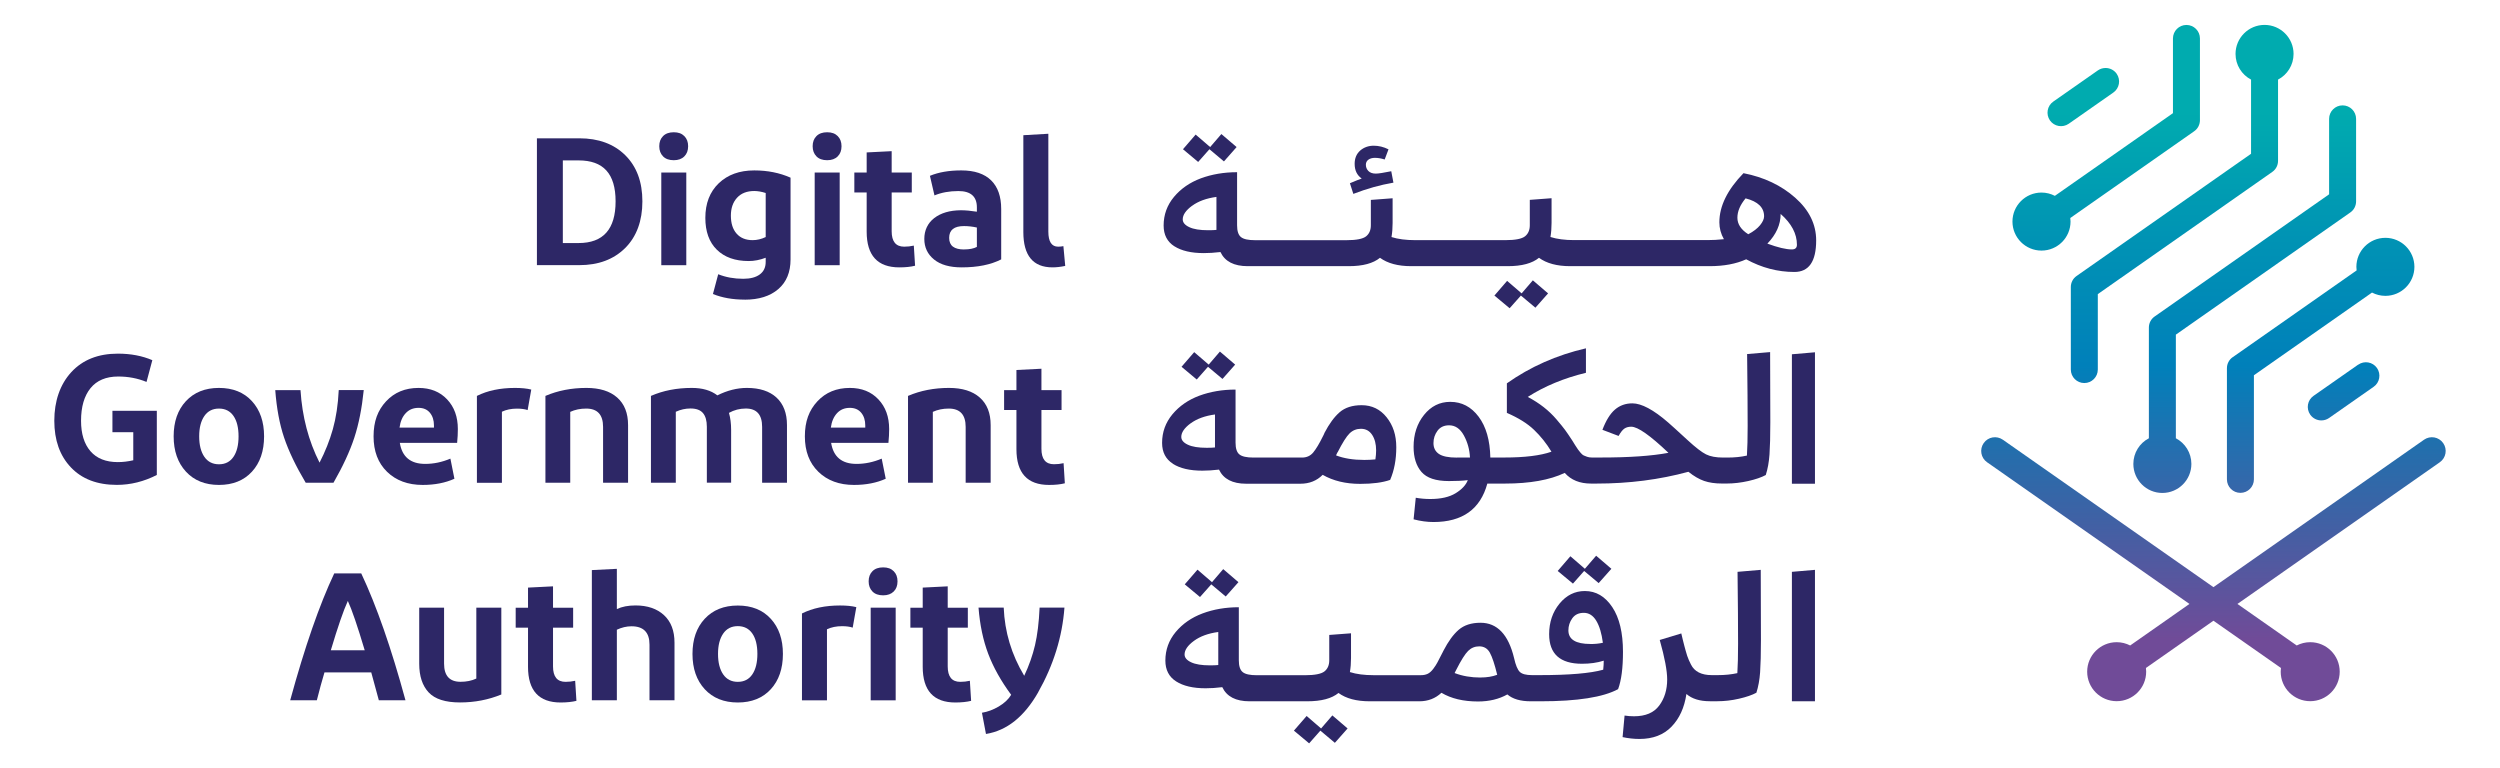 <?xml version="1.0" encoding="UTF-8"?>
<svg id="Layer_1" data-name="Layer 1" xmlns="http://www.w3.org/2000/svg" xmlns:xlink="http://www.w3.org/1999/xlink" viewBox="0 0 516.98 158.86">
  <defs>
    <style>
      .cls-1 {
        fill: url(#linear-gradient);
      }

      .cls-2 {
        fill: #2d2766;
      }

      .cls-3 {
        fill: url(#linear-gradient-3);
      }

      .cls-4 {
        fill: url(#linear-gradient-4);
      }

      .cls-5 {
        fill: url(#linear-gradient-2);
      }

      .cls-6 {
        fill: url(#linear-gradient-6);
      }

      .cls-7 {
        fill: url(#linear-gradient-7);
      }

      .cls-8 {
        fill: url(#linear-gradient-5);
      }
    </style>
    <linearGradient id="linear-gradient" x1="479.89" y1="23.27" x2="479.89" y2="132.21" gradientUnits="userSpaceOnUse">
      <stop offset="0" stop-color="#00abaf"/>
      <stop offset=".24" stop-color="#0093b4"/>
      <stop offset=".48" stop-color="#0080ba"/>
      <stop offset="1" stop-color="#774896"/>
    </linearGradient>
    <linearGradient id="linear-gradient-2" x1="464.19" y1="23.27" x2="464.19" y2="132.21" xlink:href="#linear-gradient"/>
    <linearGradient id="linear-gradient-3" x1="484.63" y1="23.27" x2="484.63" y2="132.21" xlink:href="#linear-gradient"/>
    <linearGradient id="linear-gradient-4" x1="457.72" y1="23.27" x2="457.72" y2="132.21" gradientUnits="userSpaceOnUse">
      <stop offset="0" stop-color="#29b2b2"/>
      <stop offset=".27" stop-color="#1091b3"/>
      <stop offset=".48" stop-color="#017eb5"/>
      <stop offset="1" stop-color="#704b98"/>
    </linearGradient>
    <linearGradient id="linear-gradient-5" x1="430.81" y1="23.27" x2="430.81" y2="132.21" xlink:href="#linear-gradient"/>
    <linearGradient id="linear-gradient-6" x1="451.26" y1="23.27" x2="451.26" y2="132.21" xlink:href="#linear-gradient"/>
    <linearGradient id="linear-gradient-7" x1="435.55" y1="23.27" x2="435.55" y2="132.21" xlink:href="#linear-gradient"/>
  </defs>
  <g>
    <path class="cls-1" d="m461.7,73.86c-.75.52-1.19,1.37-1.19,2.29v22.98c0,1.54,1.25,2.79,2.79,2.79s2.79-1.25,2.79-2.79v-21.53l24.42-17.1c.83.43,1.77.68,2.77.68,3.31,0,6-2.69,6-6s-2.69-6-6-6-6,2.69-6,6c0,.25.02.49.05.74l-25.62,17.94Z"/>
    <path class="cls-5" d="m444.37,67.75v22.88c-1.91,1-3.21,3-3.21,5.31,0,3.31,2.69,6,6,6s6-2.69,6-6c0-2.31-1.3-4.31-3.21-5.31v-21.43l36.08-25.27c.75-.52,1.19-1.37,1.19-2.29v-17.06c0-1.54-1.25-2.79-2.79-2.79s-2.79,1.25-2.79,2.79v15.6l-36.08,25.27c-.75.52-1.19,1.37-1.19,2.29Z"/>
    <path class="cls-3" d="m487.64,75.41l-9.22,6.45c-1.26.88-1.57,2.62-.68,3.89.54.77,1.41,1.19,2.29,1.19.55,0,1.11-.16,1.6-.5l9.22-6.45c1.26-.88,1.57-2.62.69-3.89-.88-1.26-2.62-1.57-3.89-.68Z"/>
    <path class="cls-4" d="m505.23,91.63c-.9-1.29-2.67-1.6-3.96-.7l-43.55,30.49-43.55-30.49c-1.29-.9-3.06-.59-3.96.7-.9,1.29-.59,3.06.7,3.96l41.85,29.3-12.26,8.59c-.84-.43-1.78-.68-2.79-.68-3.37,0-6.1,2.73-6.1,6.1s2.73,6.1,6.1,6.1,6.1-2.73,6.1-6.1c0-.26-.02-.51-.05-.77l13.96-9.77,13.96,9.77c-.03.25-.05.51-.05.77,0,3.37,2.73,6.1,6.1,6.1s6.1-2.73,6.1-6.1-2.73-6.1-6.1-6.1c-1.01,0-1.95.25-2.79.68l-12.26-8.59,41.85-29.3c1.29-.9,1.6-2.67.7-3.96Z"/>
    <path class="cls-8" d="m427.8,25.59l9.22-6.45c1.26-.88,1.57-2.62.69-3.89-.54-.77-1.41-1.19-2.29-1.19-.55,0-1.11.16-1.6.5l-9.22,6.45c-1.26.88-1.57,2.62-.69,3.89.88,1.26,2.62,1.57,3.89.69Z"/>
    <path class="cls-6" d="m465.5,16.45v15.35l-36.08,25.27c-.75.52-1.19,1.37-1.19,2.29v17.06c0,1.54,1.25,2.79,2.79,2.79s2.79-1.25,2.79-2.79v-15.6l36.08-25.27c.75-.52,1.19-1.37,1.19-2.29v-16.8c1.91-1,3.21-3,3.21-5.31,0-3.31-2.69-6-6-6s-6,2.69-6,6c0,2.31,1.3,4.31,3.21,5.31Z"/>
    <path class="cls-7" d="m422.17,51.82c3.31,0,6-2.69,6-6,0-.25-.02-.49-.05-.74l25.62-17.94c.75-.52,1.19-1.37,1.19-2.29V7.95c0-1.54-1.25-2.79-2.79-2.79s-2.79,1.25-2.79,2.79v15.45l-24.42,17.1c-.83-.43-1.77-.68-2.77-.68-3.31,0-6,2.69-6,6s2.69,6,6,6Z"/>
  </g>
  <g>
    <path class="cls-2" d="m111.03,54.84v-26.24h8.77c3.97,0,7.14,1.17,9.5,3.5,2.36,2.34,3.54,5.52,3.54,9.54s-1.19,7.29-3.56,9.65c-2.38,2.36-5.54,3.54-9.49,3.54h-8.77Zm8.62-21.67h-3.26v17.09h3.26c5.1,0,7.65-2.87,7.65-8.62s-2.55-8.47-7.65-8.47Z"/>
    <path class="cls-2" d="m139.33,33.13c-.95,0-1.69-.26-2.21-.79s-.79-1.22-.79-2.1.26-1.57.79-2.1,1.26-.79,2.21-.79,1.65.26,2.18.79.79,1.22.79,2.1-.26,1.57-.79,2.1-1.25.79-2.18.79Zm2.59,2.55v19.16h-5.17v-19.16h5.17Z"/>
    <path class="cls-2" d="m153.99,61.96c-2.47,0-4.66-.39-6.56-1.16l1.09-4.09c1.55.62,3.27.94,5.17.94,1.48,0,2.62-.3,3.43-.9.81-.6,1.22-1.46,1.22-2.59v-.86c-1.18.45-2.35.68-3.52.68-2.8,0-4.99-.78-6.58-2.34-1.59-1.56-2.38-3.76-2.38-6.58,0-3,.92-5.38,2.77-7.16,1.85-1.77,4.3-2.66,7.35-2.66,2.75,0,5.25.5,7.5,1.5v16.91c0,2.63-.84,4.67-2.53,6.13-1.69,1.46-4.01,2.19-6.95,2.19Zm-2.85-17.36c0,1.57.39,2.81,1.18,3.71.79.9,1.89,1.35,3.32,1.35.9,0,1.8-.21,2.7-.64v-9.11c-.88-.28-1.66-.41-2.36-.41-1.52,0-2.71.46-3.56,1.39-.85.93-1.28,2.16-1.28,3.71Z"/>
    <path class="cls-2" d="m171.05,33.13c-.95,0-1.69-.26-2.21-.79s-.79-1.22-.79-2.1.26-1.57.79-2.1,1.26-.79,2.21-.79,1.65.26,2.18.79.79,1.22.79,2.1-.26,1.57-.79,2.1-1.25.79-2.18.79Zm2.59,2.55v19.16h-5.17v-19.16h5.17Z"/>
    <path class="cls-2" d="m189.23,54.95c-.9.23-1.99.34-3.26.34-4.5,0-6.75-2.46-6.75-7.39v-8.1h-2.55v-4.12h2.55v-4.16l5.17-.26v4.42h4.16v4.12h-4.16v8.02c0,2.12.86,3.19,2.59,3.19.68,0,1.34-.07,1.99-.22l.26,4.16Z"/>
    <path class="cls-2" d="m207.04,53.64c-2.15,1.1-4.87,1.65-8.17,1.65-2.47,0-4.38-.54-5.72-1.63-1.34-1.09-2.01-2.51-2.01-4.26s.69-3.26,2.06-4.31c1.37-1.05,3.2-1.59,5.47-1.61.97,0,2.09.1,3.34.3v-.9c0-2.25-1.28-3.37-3.82-3.37-1.85,0-3.5.3-4.95.9l-.94-4.05c1.8-.75,3.96-1.12,6.49-1.12,2.72,0,4.78.69,6.17,2.06,1.39,1.37,2.08,3.35,2.08,5.92v10.42Zm-7.65-2.06c1.1,0,1.97-.18,2.62-.52v-4.01c-.92-.2-1.81-.3-2.66-.3-2.05,0-3.07.81-3.07,2.44s1.04,2.4,3.11,2.4Z"/>
    <path class="cls-2" d="m216.79,27.66v20.24c0,2.07.68,3.11,2.02,3.11.4,0,.76-.04,1.09-.11l.38,4.09c-.95.2-1.82.3-2.63.3-4.02,0-6.03-2.44-6.03-7.31v-20.02l5.17-.3Z"/>
    <path class="cls-2" d="m32.45,98.21c-2.68,1.37-5.44,2.06-8.29,2.06-4.05,0-7.22-1.21-9.5-3.62-2.29-2.41-3.43-5.63-3.43-9.65s1.17-7.5,3.52-10.05c2.35-2.55,5.56-3.82,9.63-3.82,2.65,0,5.02.45,7.12,1.35l-1.2,4.5c-1.82-.75-3.77-1.12-5.85-1.12-2.52,0-4.44.81-5.74,2.42-1.3,1.61-1.95,3.86-1.95,6.73,0,2.7.65,4.8,1.95,6.3,1.3,1.5,3.19,2.25,5.66,2.25,1.05,0,2.11-.13,3.19-.38v-5.81h-4.31v-4.42h9.18v13.27Z"/>
    <path class="cls-2" d="m54.61,90.23c0,3.05-.84,5.49-2.51,7.31-1.67,1.82-3.95,2.74-6.82,2.74s-5.15-.92-6.84-2.76c-1.69-1.84-2.53-4.27-2.53-7.29s.84-5.45,2.53-7.27,3.97-2.74,6.84-2.74,5.15.91,6.82,2.74c1.67,1.82,2.51,4.25,2.51,7.27Zm-13.42,0c0,1.8.36,3.21,1.07,4.24.71,1.03,1.72,1.54,3.02,1.54s2.3-.51,3-1.54c.7-1.02,1.05-2.44,1.05-4.24s-.35-3.21-1.05-4.22c-.7-1.01-1.7-1.52-3-1.52s-2.31.51-3.02,1.54c-.71,1.03-1.07,2.42-1.07,4.2Z"/>
    <path class="cls-2" d="m56.93,80.67h5.21c.35,5.5,1.66,10.5,3.94,15,1.17-2.27,2.09-4.58,2.75-6.92s1.07-5.03,1.22-8.08h5.17c-.38,3.75-1.03,7.03-1.95,9.84-.92,2.81-2.36,5.92-4.31,9.32h-5.74c-2.05-3.45-3.54-6.57-4.48-9.37-.94-2.8-1.54-6.06-1.82-9.79Z"/>
    <path class="cls-2" d="m93.97,99c-1.87.85-4.06,1.28-6.56,1.28-3.05,0-5.51-.91-7.37-2.72-1.86-1.81-2.79-4.25-2.79-7.33s.86-5.38,2.59-7.24c1.72-1.85,3.96-2.77,6.71-2.77,2.45,0,4.42.79,5.9,2.36,1.49,1.57,2.23,3.62,2.23,6.15,0,.9-.05,1.85-.15,2.85h-11.85c.47,2.9,2.22,4.35,5.25,4.35,1.75,0,3.49-.36,5.21-1.09l.83,4.16Zm-7.42-14.66c-1.08,0-1.96.36-2.64,1.09-.69.72-1.12,1.72-1.29,3h7.12v-.45c0-1.08-.28-1.95-.84-2.63-.56-.67-1.34-1.01-2.34-1.01Z"/>
    <path class="cls-2" d="m98.62,81.87c2.2-1.1,4.82-1.65,7.87-1.65,1.35,0,2.47.11,3.37.34l-.75,4.24c-.58-.2-1.31-.3-2.21-.3-1.17,0-2.21.21-3.11.64v14.7h-5.17v-17.96Z"/>
    <path class="cls-2" d="m117.93,99.83h-5.14v-17.96c2.57-1.1,5.4-1.65,8.47-1.65,2.75,0,4.87.66,6.37,1.99,1.5,1.33,2.25,3.22,2.25,5.7v11.92h-5.17v-11.55c0-2.52-1.16-3.79-3.49-3.79-1.22,0-2.32.23-3.3.68v14.66Z"/>
    <path class="cls-2" d="m139.75,85.17v14.66h-5.14v-17.96c2.52-1.1,5.34-1.65,8.44-1.65,2.2,0,3.96.51,5.29,1.54,2.05-1.02,4.09-1.54,6.11-1.54,2.65,0,4.69.67,6.13,2,1.44,1.34,2.16,3.23,2.16,5.68v11.92h-5.14v-11.55c0-2.52-1.12-3.79-3.37-3.79-1.25,0-2.41.3-3.49.9.3,1.03.45,2.2.45,3.52v10.91h-5.02v-11.55c0-1.27-.27-2.22-.81-2.85-.54-.63-1.39-.94-2.57-.94-1.05,0-2.06.23-3.04.68Z"/>
    <path class="cls-2" d="m183.16,99c-1.87.85-4.06,1.28-6.56,1.28-3.05,0-5.51-.91-7.37-2.72-1.86-1.81-2.79-4.25-2.79-7.33s.86-5.38,2.59-7.24c1.72-1.85,3.96-2.77,6.71-2.77,2.45,0,4.42.79,5.9,2.36,1.49,1.57,2.23,3.62,2.23,6.15,0,.9-.05,1.85-.15,2.85h-11.85c.47,2.9,2.22,4.35,5.25,4.35,1.75,0,3.49-.36,5.21-1.09l.83,4.16Zm-7.42-14.66c-1.08,0-1.96.36-2.64,1.09s-1.12,1.72-1.29,3h7.12v-.45c0-1.08-.28-1.95-.84-2.63-.56-.67-1.34-1.01-2.34-1.01Z"/>
    <path class="cls-2" d="m192.91,99.83h-5.14v-17.96c2.57-1.1,5.4-1.65,8.47-1.65,2.75,0,4.87.66,6.37,1.99,1.5,1.33,2.25,3.22,2.25,5.7v11.92h-5.17v-11.55c0-2.52-1.16-3.79-3.49-3.79-1.22,0-2.32.23-3.3.68v14.66Z"/>
    <path class="cls-2" d="m220.2,99.94c-.9.23-1.99.34-3.26.34-4.5,0-6.75-2.46-6.75-7.39v-8.1h-2.55v-4.12h2.55v-4.16l5.17-.26v4.42h4.16v4.12h-4.16v8.02c0,2.12.86,3.19,2.59,3.19.68,0,1.34-.07,1.99-.22l.26,4.16Z"/>
    <path class="cls-2" d="m78.34,144.81l-1.57-5.77h-9.67c-.53,1.75-1.05,3.67-1.58,5.77h-5.51c3-10.97,6.03-19.72,9.11-26.24h5.58c3.17,6.72,6.22,15.47,9.15,26.24h-5.51Zm-6.41-20.54c-.9,1.95-2.07,5.35-3.52,10.2h7.01c-1.5-5.02-2.66-8.42-3.49-10.2Z"/>
    <path class="cls-2" d="m103.68,143.61c-2.67,1.1-5.52,1.65-8.55,1.65s-5.19-.69-6.49-2.08c-1.3-1.39-1.95-3.37-1.95-5.94v-11.58h5.14v11.58c0,2.5,1.14,3.75,3.41,3.75,1.22,0,2.31-.22,3.26-.67v-14.66h5.17v17.96Z"/>
    <path class="cls-2" d="m119.2,144.93c-.9.22-1.99.34-3.26.34-4.5,0-6.75-2.46-6.75-7.38v-8.1h-2.55v-4.12h2.55v-4.16l5.17-.26v4.42h4.16v4.12h-4.16v8.02c0,2.12.86,3.19,2.59,3.19.68,0,1.34-.07,1.99-.22l.26,4.16Z"/>
    <path class="cls-2" d="m127.56,144.81h-5.17v-26.92l5.17-.26v8.32c1.05-.5,2.34-.75,3.86-.75,2.47,0,4.44.67,5.89,2.01,1.45,1.34,2.17,3.23,2.17,5.68v11.92h-5.17v-11.51c0-2.52-1.24-3.79-3.71-3.79-1.03,0-2.04.24-3.04.71v14.58Z"/>
    <path class="cls-2" d="m161.9,135.22c0,3.05-.84,5.49-2.51,7.31-1.67,1.82-3.95,2.74-6.82,2.74s-5.15-.92-6.84-2.75c-1.69-1.84-2.53-4.27-2.53-7.29s.84-5.45,2.53-7.27,3.97-2.74,6.84-2.74,5.15.91,6.82,2.74c1.67,1.82,2.51,4.25,2.51,7.27Zm-13.42,0c0,1.8.36,3.21,1.07,4.24.71,1.03,1.72,1.54,3.02,1.54s2.3-.51,3-1.54c.7-1.03,1.05-2.44,1.05-4.24s-.35-3.21-1.05-4.22c-.7-1.01-1.7-1.52-3-1.52s-2.31.51-3.02,1.54c-.71,1.03-1.07,2.43-1.07,4.2Z"/>
    <path class="cls-2" d="m165.84,126.86c2.2-1.1,4.82-1.65,7.87-1.65,1.35,0,2.47.11,3.37.34l-.75,4.24c-.58-.2-1.31-.3-2.21-.3-1.17,0-2.21.21-3.11.64v14.7h-5.17v-17.96Z"/>
    <path class="cls-2" d="m182.63,123.11c-.95,0-1.69-.26-2.21-.79s-.79-1.22-.79-2.1.26-1.57.79-2.1,1.26-.79,2.21-.79,1.65.26,2.18.79.79,1.22.79,2.1-.26,1.58-.79,2.1-1.25.79-2.18.79Zm2.59,2.55v19.16h-5.17v-19.16h5.17Z"/>
    <path class="cls-2" d="m200.82,144.93c-.9.22-1.99.34-3.26.34-4.5,0-6.75-2.46-6.75-7.38v-8.1h-2.55v-4.12h2.55v-4.16l5.17-.26v4.42h4.16v4.12h-4.16v8.02c0,2.12.86,3.19,2.59,3.19.68,0,1.34-.07,1.99-.22l.26,4.16Z"/>
    <path class="cls-2" d="m214.69,143.16c-2.88,5.05-6.47,7.92-10.8,8.62l-.83-4.39c1.15-.18,2.31-.61,3.47-1.29,1.16-.69,2.02-1.49,2.57-2.42-2.1-2.85-3.68-5.67-4.74-8.47-1.06-2.8-1.73-5.99-2.01-9.56h5.21c.2,5.02,1.61,9.72,4.24,14.1,1-2.12,1.74-4.23,2.23-6.32.49-2.09.81-4.68.95-7.78h5.14c-.45,6.05-2.26,11.88-5.44,17.51Z"/>
  </g>
  <g>
    <polygon class="cls-2" points="250.1 30.86 253.1 33.38 255.72 30.41 252.57 27.72 250.25 30.41 247.25 27.83 244.63 30.86 247.77 33.49 250.1 30.86"/>
    <path class="cls-2" d="m242.84,50.92c1.49.95,3.52,1.42,6.09,1.42,1.05,0,2.2-.07,3.45-.22.92,1.95,2.8,2.92,5.62,2.92h20.92c2.9,0,5.05-.58,6.45-1.73,1.57,1.15,3.72,1.73,6.45,1.73h19.98c2.9,0,5.05-.58,6.45-1.73,1.57,1.15,3.72,1.73,6.45,1.73h28.83c2.95,0,5.47-.47,7.57-1.42,3.2,1.75,6.52,2.62,9.97,2.62,3,0,4.5-2.17,4.5-6.52,0-3.32-1.44-6.27-4.33-8.83-2.89-2.56-6.46-4.25-10.7-5.08-3.32,3.42-4.99,6.81-4.99,10.16,0,1.22.31,2.39.94,3.49-1.17.13-2.31.19-3.41.19h-27.59c-1.9,0-3.52-.21-4.87-.64.15-.87.23-1.85.23-2.92v-5.1l-4.5.34v5.25c0,1-.33,1.76-.99,2.29-.66.52-2.01.79-4.03.79h-18.71c-1.9,0-3.52-.21-4.87-.64.15-.87.23-1.85.23-2.92v-5.1l-4.5.34v5.25c0,1-.33,1.76-.99,2.29-.66.52-2.01.79-4.03.79h-18.93c-1.4,0-2.37-.21-2.9-.64-.54-.42-.81-1.24-.81-2.44v-10.98c-2.72,0-5.22.43-7.5,1.27-2.27.85-4.12,2.13-5.55,3.84-1.42,1.71-2.14,3.68-2.14,5.91,0,1.93.74,3.36,2.23,4.31Zm125.38-6.64v-.04c2.25,1.97,3.37,4.1,3.37,6.37,0,.65-.35.97-1.05.97-1.2,0-2.89-.4-5.06-1.2,1.82-1.9,2.74-3.94,2.74-6.11Zm-7.24-3.26c2.55.65,3.82,1.89,3.82,3.71,0,.55-.28,1.16-.83,1.84-.55.67-1.36,1.3-2.44,1.87-1.5-.95-2.25-2.09-2.25-3.41s.56-2.64,1.69-4.01Zm-114.47,1.54c1.29-.95,2.97-1.56,5.04-1.84v6.82c-.4.05-.97.07-1.72.07-1.7,0-3-.21-3.9-.64-.9-.42-1.35-.96-1.35-1.61,0-.92.64-1.86,1.93-2.81Z"/>
    <path class="cls-2" d="m279.87,40.09c2.77-1.07,5.53-1.85,8.28-2.32l-.45-2.36c-1.57.32-2.64.49-3.19.49-.67,0-1.19-.18-1.54-.54-.35-.36-.52-.79-.52-1.29,0-.45.18-.8.52-1.05.35-.25.8-.38,1.35-.38.62,0,1.3.11,2.02.34l.79-2.1c-1-.5-2.02-.75-3.07-.75s-2.03.34-2.79,1.01c-.76.68-1.14,1.59-1.14,2.74,0,1.35.49,2.36,1.46,3.04-.58.2-1.39.52-2.44.97l.71,2.21Z"/>
    <polygon class="cls-2" points="314.66 60.67 311.66 58.08 309.03 61.12 312.18 63.74 314.51 61.12 317.51 63.63 320.13 60.67 316.98 57.97 314.66 60.67"/>
    <polygon class="cls-2" points="249.95 75.4 246.95 72.82 244.33 75.85 247.48 78.48 249.8 75.85 252.8 78.36 255.42 75.4 252.27 72.7 249.95 75.4"/>
    <path class="cls-2" d="m242.54,95.91c1.49.95,3.52,1.42,6.09,1.42,1.05,0,2.2-.07,3.45-.22.92,1.95,2.8,2.92,5.62,2.92h11.21c1.85,0,3.39-.61,4.61-1.84,2.18,1.25,4.76,1.87,7.76,1.87,2.55,0,4.61-.27,6.19-.82.85-1.97,1.27-4.22,1.27-6.75s-.66-4.51-1.99-6.19c-1.33-1.67-3.05-2.51-5.17-2.51-1.93,0-3.44.49-4.56,1.46-1.11.97-2.16,2.4-3.13,4.27-.02.08-.06.15-.09.23-.04.07-.07.14-.09.19-.02.05-.06.13-.11.22-.77,1.57-1.46,2.71-2.04,3.41s-1.36,1.05-2.3,1.05h-10.05c-1.4,0-2.37-.21-2.9-.64-.54-.42-.81-1.24-.81-2.44v-10.98c-2.72,0-5.22.43-7.5,1.27-2.27.85-4.12,2.13-5.55,3.84-1.42,1.71-2.14,3.68-2.14,5.91,0,1.93.74,3.36,2.23,4.31Zm34.06-2.36c1-1.97,1.82-3.28,2.47-3.92.65-.64,1.44-.96,2.36-.96,1,0,1.77.42,2.32,1.26.55.84.82,1.91.82,3.2,0,.58-.05,1.2-.15,1.87-.75.07-1.51.11-2.29.11-2.27,0-4.22-.31-5.85-.94.02-.07.13-.29.3-.64Zm-30.39-6c1.29-.95,2.97-1.56,5.04-1.84v6.82c-.4.05-.97.07-1.72.07-1.7,0-3-.21-3.9-.64-.9-.42-1.35-.96-1.35-1.61,0-.92.64-1.86,1.93-2.81Z"/>
    <path class="cls-2" d="m361.29,73.26c.08,6.35.11,11.31.11,14.88,0,2.47-.05,4.5-.15,6.07-1.22.28-2.58.41-4.05.41h-.86c-1.48,0-2.66-.22-3.54-.66-.89-.44-2.16-1.42-3.81-2.94-2.15-1.98-3.49-3.19-4.01-3.64-3.05-2.65-5.53-3.97-7.42-3.97-1.4,0-2.6.43-3.6,1.29-1,.86-1.86,2.26-2.59,4.18l3.34,1.27c.42-.75.82-1.26,1.2-1.52.38-.26.85-.39,1.42-.39,1.35,0,3.91,1.8,7.69,5.4-3.45.65-8.1.97-13.95.97h-1.91c-.35,0-.67-.05-.96-.15-.29-.1-.52-.19-.71-.28-.19-.09-.41-.28-.66-.58-.25-.3-.43-.52-.52-.66-.1-.14-.29-.43-.58-.88-.29-.45-.48-.76-.58-.94-.65-1-1.16-1.74-1.52-2.23-.36-.49-.94-1.2-1.74-2.14-.8-.94-1.69-1.79-2.66-2.55s-2.07-1.47-3.3-2.12c3.47-2.22,7.49-3.89,12.03-4.99v-5.06c-6.05,1.4-11.5,3.81-16.35,7.24v6.11c2.37,1.03,4.25,2.19,5.62,3.51,1.37,1.31,2.58,2.82,3.6,4.52-2.27.8-5.52,1.2-9.75,1.2h-2.89c-.07-3.57-.88-6.39-2.42-8.44-1.54-2.05-3.49-3.07-5.87-3.07-2.17,0-3.98.9-5.42,2.7-1.44,1.8-2.16,4-2.16,6.6,0,2.2.54,3.93,1.63,5.19,1.09,1.26,2.98,1.89,5.68,1.89,1.52,0,2.82-.06,3.9-.19-.38,1-1.21,1.9-2.51,2.7s-3.05,1.2-5.25,1.2c-1.05,0-2.05-.09-3-.26l-.45,4.46c1.45.38,2.82.56,4.12.56,5.97,0,9.69-2.65,11.13-7.95h3.64c5.15,0,9.27-.74,12.37-2.21,1.3,1.48,3.11,2.21,5.44,2.21h1.12c6.7,0,13.03-.81,19.01-2.44,1.12.9,2.21,1.53,3.24,1.89,1.04.36,2.27.54,3.69.54h1.01c1.45,0,2.94-.18,4.46-.52,1.52-.35,2.72-.76,3.6-1.24.4-1.25.66-2.67.77-4.26.11-1.59.17-3.8.17-6.65,0-3.1-.01-7.94-.04-14.51l-4.8.41Zm-60.02,21.37c-1.75,0-2.99-.26-3.73-.77-.74-.51-1.11-1.26-1.11-2.23s.28-1.8.83-2.55c.55-.75,1.35-1.13,2.4-1.13,1.28,0,2.29.7,3.06,2.1.76,1.4,1.18,2.92,1.26,4.57h-2.7Z"/>
    <polygon class="cls-2" points="370.55 100.03 375.32 100.03 375.32 72.85 370.55 73.26 370.55 100.03"/>
    <polygon class="cls-2" points="250.63 120.39 247.63 117.8 245 120.84 248.15 123.46 250.48 120.84 253.47 123.35 256.1 120.39 252.95 117.69 250.63 120.39"/>
    <polygon class="cls-2" points="273.19 150.64 270.2 148.06 267.57 151.09 270.72 153.72 273.04 151.09 276.04 153.61 278.67 150.64 275.52 147.94 273.19 150.64"/>
    <path class="cls-2" d="m333.4,125.54c-1.48-2.21-3.36-3.32-5.66-3.32-2.07,0-3.82.87-5.25,2.61-1.42,1.74-2.14,3.84-2.14,6.32,0,4.07,2.26,6.11,6.79,6.11,1.67,0,3.17-.21,4.5-.64,0,.58-.04,1.2-.11,1.87-2.67.75-7.06,1.12-13.16,1.12h-.71s-.01,0-.02,0h0s-.83,0-.83,0c-1.22,0-2.07-.22-2.53-.67-.46-.45-.86-1.4-1.18-2.85-1.17-4.87-3.49-7.31-6.94-7.31-1.9,0-3.4.49-4.52,1.46s-2.15,2.4-3.13,4.29c-.03.07-.07.14-.11.22-.04.08-.07.14-.1.2-.03.05-.05.11-.08.15-.45.86-.77,1.49-.97,1.88-.2.39-.49.83-.86,1.33-.38.5-.76.84-1.16,1.03-.4.19-.86.28-1.39.28h-9.82c-1.9,0-3.52-.21-4.87-.64.15-.88.23-1.85.23-2.92v-5.1l-4.5.34v5.25c0,1-.33,1.76-.99,2.29-.66.52-2.01.79-4.03.79h-9.97c-1.4,0-2.37-.21-2.9-.64-.54-.43-.81-1.24-.81-2.44v-10.98c-2.72,0-5.22.43-7.5,1.28-2.27.85-4.12,2.13-5.55,3.84-1.42,1.71-2.14,3.68-2.14,5.91,0,1.92.74,3.36,2.23,4.31,1.49.95,3.52,1.42,6.09,1.42,1.05,0,2.2-.07,3.45-.23.92,1.95,2.8,2.92,5.62,2.92h11.96c2.9,0,5.05-.57,6.45-1.72,1.57,1.15,3.72,1.72,6.45,1.72h10.27c1.8,0,3.32-.59,4.57-1.76,2.02,1.2,4.54,1.8,7.56,1.8,2.32,0,4.35-.49,6.07-1.46,1.1.95,2.71,1.42,4.84,1.42h1.09s.01,0,.02,0h.94c7.6,0,12.93-.84,16.01-2.51.68-1.82,1.01-4.4,1.01-7.72,0-3.95-.74-7.03-2.21-9.24Zm-4.5,7.63c-3.05,0-4.57-.94-4.57-2.81,0-.92.27-1.76.81-2.51.54-.75,1.33-1.12,2.38-1.12s1.91.54,2.57,1.63c.66,1.09,1.12,2.61,1.37,4.56-.8.18-1.65.26-2.55.26Zm-76.97,3.9v.45c-.4.05-.97.07-1.72.07-1.7,0-3-.21-3.9-.64-.9-.42-1.35-.96-1.35-1.61,0-.92.64-1.86,1.93-2.81,1.29-.95,2.97-1.56,5.04-1.84v6.37Zm54.24,3.04c-1.97,0-3.76-.31-5.37-.93l.34-.67c1-1.97,1.82-3.28,2.46-3.91.64-.63,1.4-.94,2.3-.94.97,0,1.71.44,2.19,1.31.49.88.99,2.4,1.52,4.57-1,.38-2.15.56-3.45.56Z"/>
    <polygon class="cls-2" points="327.59 118.07 330.59 120.58 333.22 117.62 330.07 114.92 327.74 117.62 324.74 115.03 322.12 118.07 325.27 120.69 327.59 118.07"/>
    <path class="cls-2" d="m359.31,118.25c.08,6.35.11,11.31.11,14.88,0,2.47-.05,4.5-.15,6.07-1.22.27-2.57.41-4.05.41h-1.24c-2.15,0-3.59-.74-4.31-2.21-.15-.27-.29-.57-.43-.9-.14-.32-.25-.62-.34-.88-.09-.26-.19-.62-.32-1.07-.13-.45-.22-.79-.28-1.03-.06-.24-.17-.66-.32-1.26-.15-.6-.25-1.02-.3-1.27l-4.46,1.35c1.03,3.65,1.54,6.37,1.54,8.17,0,2.12-.55,3.92-1.65,5.4-1.1,1.48-2.84,2.21-5.21,2.21-.67,0-1.32-.05-1.95-.15l-.41,4.46c1.17.25,2.34.38,3.49.38,2.77,0,4.98-.84,6.62-2.53,1.64-1.69,2.67-3.94,3.09-6.77,1.15,1,2.76,1.5,4.84,1.5h1.57c1.45,0,2.94-.17,4.46-.52,1.52-.35,2.72-.76,3.6-1.24.4-1.25.66-2.67.77-4.25.11-1.59.17-3.81.17-6.65,0-3.1-.01-7.94-.04-14.51l-4.8.41Z"/>
    <polygon class="cls-2" points="370.55 145.02 375.32 145.02 375.32 117.84 370.55 118.25 370.55 145.02"/>
  </g>
</svg>